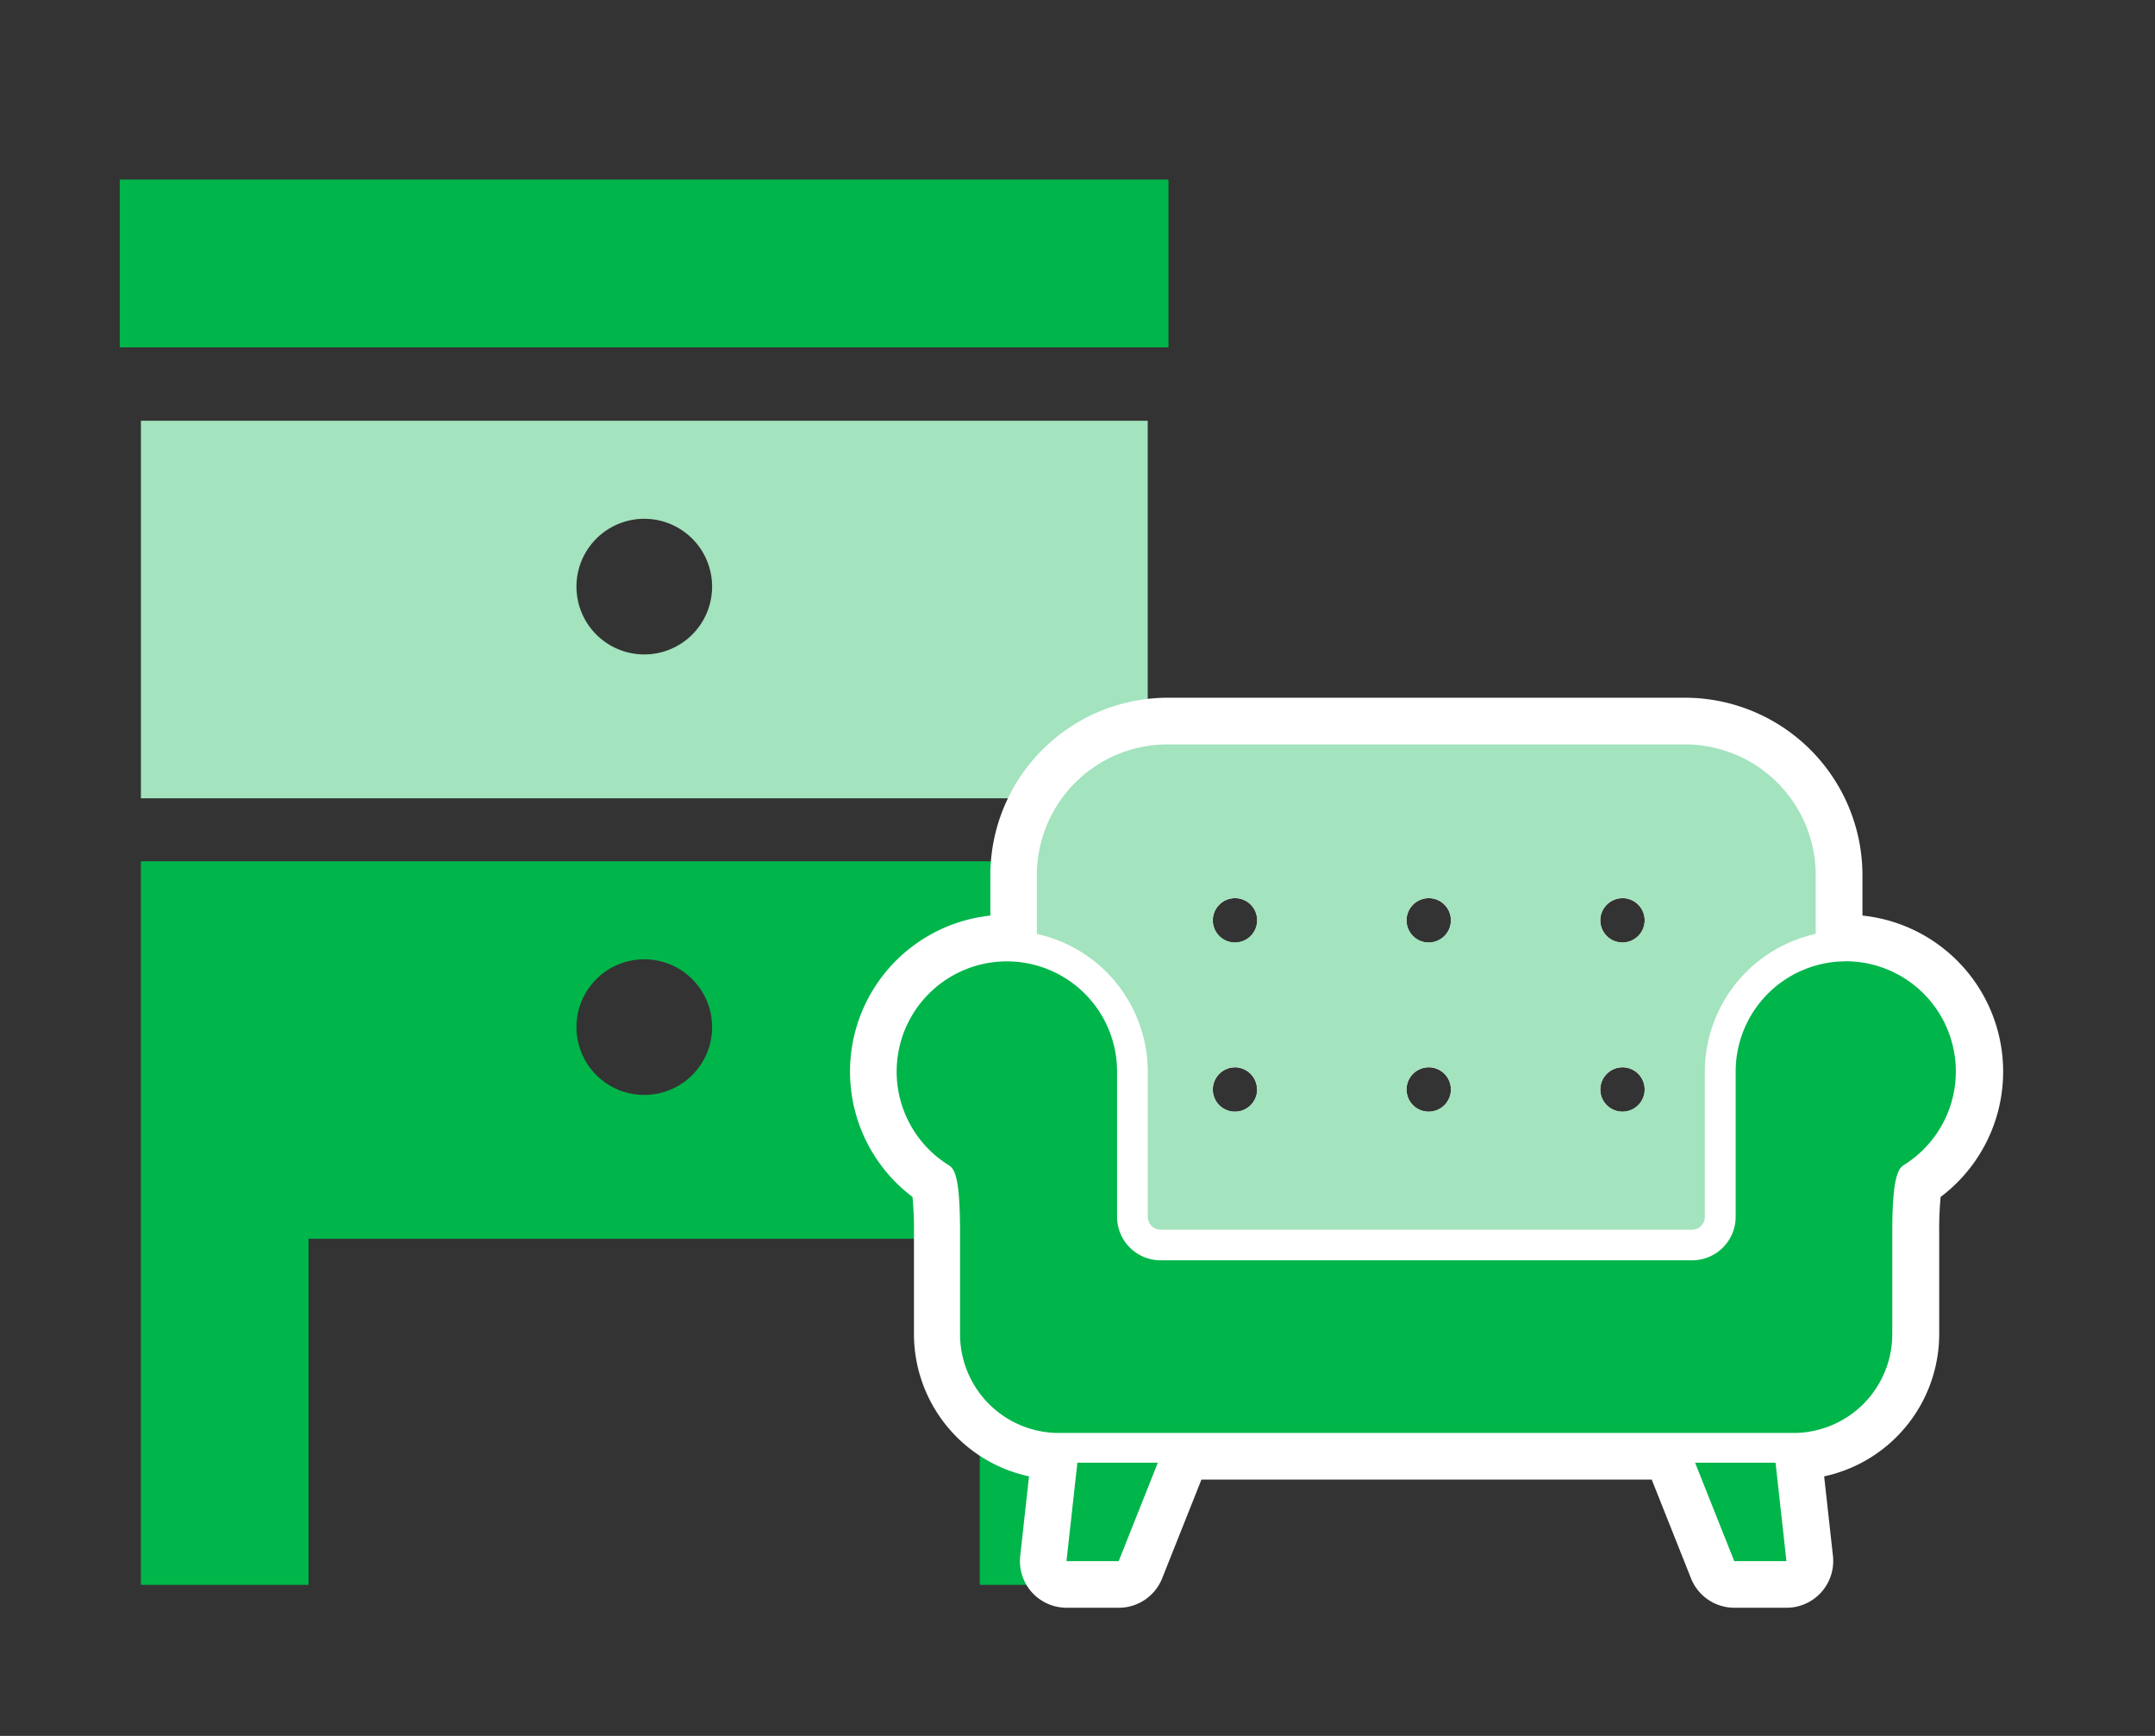 <svg xmlns="http://www.w3.org/2000/svg" xmlns:xlink="http://www.w3.org/1999/xlink" width="36" height="29" viewBox="0 0 36 29">
  <rect x="0" y="0" width="36" height="29" fill="#333333" stroke="none"/>
  <defs>
    <clipPath id="clip-path">
      <rect id="Rectangle_1733" data-name="Rectangle 1733" width="36" height="29" transform="translate(12661 390)" fill="#fff"/>
    </clipPath>
  </defs>
  <g id="Mask_Group_33" data-name="Mask Group 33" transform="translate(-12661 -390)" clip-path="url(#clip-path)">
    <g id="Group_3887" data-name="Group 3887" transform="translate(7653 -117.261)">
      <g id="Group_3886" data-name="Group 3886" transform="translate(5010 510.261)">
        <g id="Group_3884" data-name="Group 3884" transform="translate(0 0)">
          <rect id="Rectangle_1617" data-name="Rectangle 1617" width="17.52" height="2.803" transform="translate(0 0)" fill="#00b54a"/>
          <path id="Path_2925" data-name="Path 2925" d="M568.6,199.18h16.819v-6.307H568.6Zm8.41-4.669a1.133,1.133,0,1,1-1.134,1.133A1.133,1.133,0,0,1,577.006,194.511Z" transform="translate(-568.246 -188.844)" fill="#a3e3bd"/>
          <path id="Path_2926" data-name="Path 2926" d="M568.6,359.659v5.782h2.8v-5.782h11.213v5.782h2.8V353.352H568.6Zm8.41-4.669a1.133,1.133,0,1,1-1.134,1.133A1.133,1.133,0,0,1,577.006,354.99Z" transform="translate(-568.246 -341.964)" fill="#00b54a"/>
        </g>
        <path id="Path_2927" data-name="Path 2927" d="M843.914,297.416v-.676a2.968,2.968,0,0,0-2.964-2.964h-8.641a2.968,2.968,0,0,0-2.964,2.964v.676a2.621,2.621,0,0,0-1.3,4.7,5.806,5.806,0,0,1,.024.6v1.692a2.434,2.434,0,0,0,1.922,2.376l-.147,1.33a.779.779,0,0,0,.775.865h.872a.78.78,0,0,0,.724-.491l.654-1.644,0-.006h7.527l0,.006.654,1.644a.779.779,0,0,0,.724.491h.872a.78.78,0,0,0,.775-.865l-.147-1.33a2.434,2.434,0,0,0,1.922-2.376v-1.692a5.787,5.787,0,0,1,.024-.6,2.621,2.621,0,0,0-1.3-4.7Zm-7.245,2.535a.371.371,0,1,1-.371.371A.371.371,0,0,1,836.668,299.951Zm0-2.084a.371.371,0,1,1,.371-.371A.371.371,0,0,1,836.668,297.867Zm-2.865,2.455a.371.371,0,1,1-.371-.371A.371.371,0,0,1,833.8,300.322Zm-.371-2.455a.371.371,0,1,1,.371-.371A.371.371,0,0,1,833.432,297.867Zm6.473,0a.371.371,0,1,1,.371-.371A.371.371,0,0,1,839.9,297.867Zm0,2.084a.371.371,0,1,1-.371.371A.371.371,0,0,1,839.9,299.951Z" transform="translate(-814.801 -285.12)" fill="#fff"/>
        <g id="Group_3885" data-name="Group 3885" transform="translate(12.978 9.435)">
          <path id="Path_2928" data-name="Path 2928" d="M859.858,389.841a1.841,1.841,0,0,0-1.841,1.841v2.426a.728.728,0,0,1-.728.728h-8.878a.728.728,0,0,1-.728-.728v-2.426a1.841,1.841,0,1,0-2.823,1.558c.1.06.2.155.2,1.137v1.692a1.651,1.651,0,0,0,1.651,1.651h12.271a1.651,1.651,0,0,0,1.651-1.651v-1.692c0-.982.109-1.077.2-1.137a1.841,1.841,0,0,0-.982-3.4Z" transform="translate(-844 -386.216)" fill="#00b54a"/>
          <path id="Path_2929" data-name="Path 2929" d="M905.8,574.155h.872l.654-1.644h-1.344Z" transform="translate(-902.962 -560.51)" fill="#00b54a"/>
          <path id="Path_2930" data-name="Path 2930" d="M1134.92,572.511l.654,1.644h.872l-.182-1.644Z" transform="translate(-1121.581 -560.51)" fill="#00b54a"/>
          <path id="Path_2931" data-name="Path 2931" d="M896.98,316.243v2.426a.215.215,0,0,0,.214.215h8.878a.215.215,0,0,0,.214-.215v-2.426a2.359,2.359,0,0,1,1.852-2.3v-.981a2.185,2.185,0,0,0-2.185-2.185h-8.641a2.185,2.185,0,0,0-2.185,2.185v.981A2.359,2.359,0,0,1,896.98,316.243Zm7.929-2.9a.371.371,0,1,1-.371.371A.371.371,0,0,1,904.909,313.345Zm0,2.826a.371.371,0,1,1-.371.371A.371.371,0,0,1,904.909,316.171Zm-3.237-2.826a.371.371,0,1,1-.371.371A.371.371,0,0,1,901.672,313.345Zm0,2.826a.371.371,0,1,1-.371.371A.371.371,0,0,1,901.672,316.171Zm-3.237-2.826a.371.371,0,1,1-.371.371A.371.371,0,0,1,898.436,313.345Zm0,2.826a.371.371,0,1,1-.371.371A.371.371,0,0,1,898.436,316.171Z" transform="translate(-892.784 -310.776)" fill="#a3e3bd"/>
        </g>
      </g>
    </g>
  </g>
</svg>
